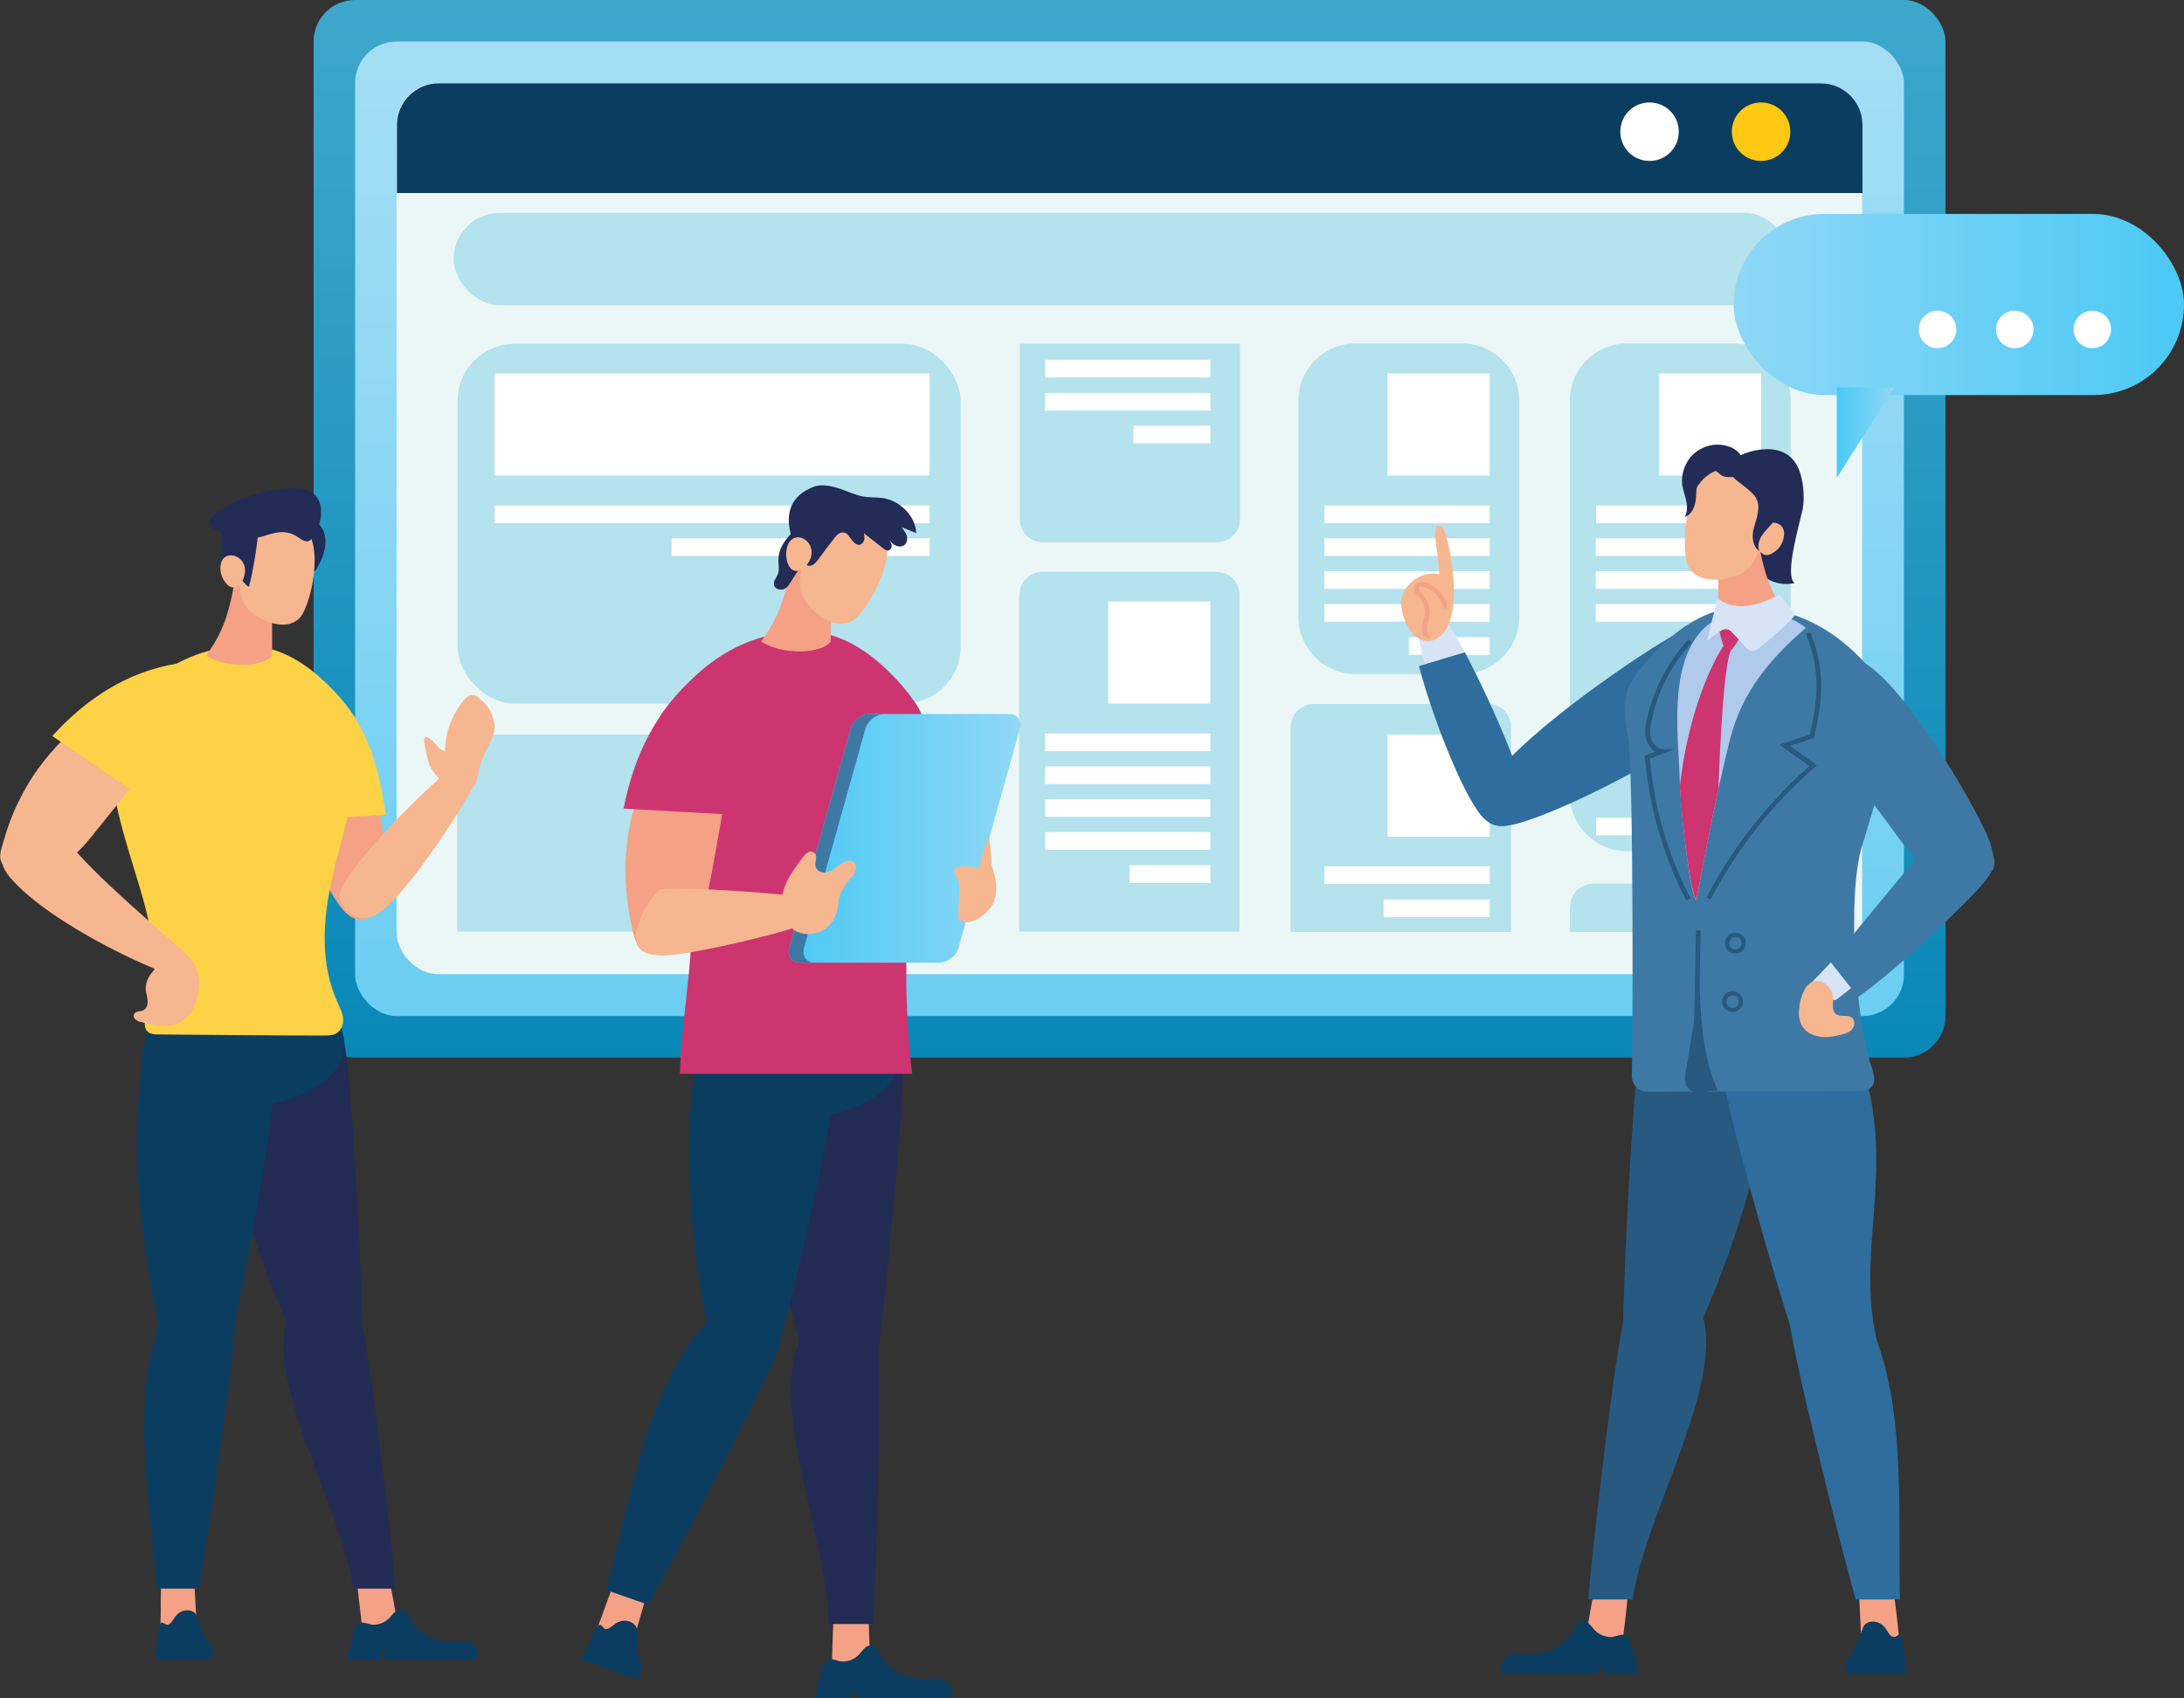 <svg xmlns="http://www.w3.org/2000/svg" xmlns:xlink="http://www.w3.org/1999/xlink" id="Layer_2" data-name="Layer 2" viewBox="0 0 60.52 47.07"><rect x="0" y="0" width="60.52" height="47.07" fill="#333333" stroke="none"/><defs><style>      .cls-1 {        fill: url(#_Безымянный_градиент_5);      }      .cls-2 {        fill: url(#_Безымянный_градиент_6);      }      .cls-3 {        fill: url(#linear-gradient-3);      }      .cls-4 {        fill: url(#linear-gradient-2);      }      .cls-5 {        fill: #f6b690;      }      .cls-6, .cls-7, .cls-8, .cls-9, .cls-10, .cls-11 {        fill-rule: evenodd;      }      .cls-6, .cls-12 {        fill: #0b3d60;      }      .cls-7 {        fill: #67bcd5;      }      .cls-13 {        fill: url(#linear-gradient);      }      .cls-14 {        fill: #275981;      }      .cls-15, .cls-10 {        fill: #cd3570;      }      .cls-8 {        fill: #fdd247;      }      .cls-16 {        fill: #afcaea;      }      .cls-9 {        fill: #222c56;      }      .cls-17 {        fill: #fff;      }      .cls-18 {        fill: #ebf7f7;      }      .cls-19 {        fill: #b4e2ed;      }      .cls-20 {        fill: #3e79a6;      }      .cls-21 {        fill: #d6e4f5;      }      .cls-11 {        fill: #222c55;      }      .cls-22 {        fill: #2e6d9d;      }      .cls-23 {        fill: #ffc813;      }      .cls-24 {        fill: #f4a186;      }    </style><linearGradient id="linear-gradient" x1="31.3" y1="29.31" x2="31.3" y2="0" gradientUnits="userSpaceOnUse"><stop offset="0" stop-color="#0988b8"></stop><stop offset="1" stop-color="#3ea7cc"></stop></linearGradient><linearGradient id="_&#x411;&#x435;&#x437;&#x44B;&#x43C;&#x44F;&#x43D;&#x43D;&#x44B;&#x439;_&#x433;&#x440;&#x430;&#x434;&#x438;&#x435;&#x43D;&#x442;_5" data-name="&#x411;&#x435;&#x437;&#x44B;&#x43C;&#x44F;&#x43D;&#x43D;&#x44B;&#x439; &#x433;&#x440;&#x430;&#x434;&#x438;&#x435;&#x43D;&#x442; 5" x1="31.3" y1="28.16" x2="31.3" y2="1.15" gradientUnits="userSpaceOnUse"><stop offset="0" stop-color="#6bcef2"></stop><stop offset=".99" stop-color="#a4def5"></stop></linearGradient><linearGradient id="linear-gradient-2" x1="444.12" y1="23.23" x2="450.55" y2="23.23" gradientTransform="translate(-422.27)" gradientUnits="userSpaceOnUse"><stop offset="0" stop-color="#4bc9f5"></stop><stop offset=".99" stop-color="#8fd8f6"></stop></linearGradient><linearGradient id="_&#x411;&#x435;&#x437;&#x44B;&#x43C;&#x44F;&#x43D;&#x43D;&#x44B;&#x439;_&#x433;&#x440;&#x430;&#x434;&#x438;&#x435;&#x43D;&#x442;_6" data-name="&#x411;&#x435;&#x437;&#x44B;&#x43C;&#x44F;&#x43D;&#x43D;&#x44B;&#x439; &#x433;&#x440;&#x430;&#x434;&#x438;&#x435;&#x43D;&#x442; 6" x1="48.04" y1="8.44" x2="60.52" y2="8.44" gradientUnits="userSpaceOnUse"><stop offset="0" stop-color="#8fd8f6"></stop><stop offset="1" stop-color="#4bc9f5"></stop></linearGradient><linearGradient id="linear-gradient-3" x1="50.9" y1="11.99" x2="52.49" y2="11.99" gradientTransform="matrix(1,0,0,1,0,0)" xlink:href="#linear-gradient-2"></linearGradient></defs><g id="Layer_1-2" data-name="Layer 1"><g><g><rect class="cls-13" x="8.69" width="45.22" height="29.31" rx="1.15" ry="1.15"></rect><rect class="cls-1" x="9.84" y="1.15" width="42.92" height="27.01" rx="1.15" ry="1.15"></rect><rect class="cls-18" x="10.99" y="2.3" width="40.61" height="24.7" rx="1.15" ry="1.15"></rect><g><rect class="cls-19" x="12.57" y="5.91" width="37.05" height="2.56" rx="1.28" ry="1.28" transform="translate(62.19 14.37) rotate(-180)"></rect><path class="cls-19" d="M45.09,9.53h2.96c.87,0,1.58.71,1.58,1.58v10.91c0,.87-.71,1.58-1.58,1.58h-2.96c-.87,0-1.58-.71-1.58-1.58v-10.91c0-.87.71-1.58,1.58-1.58Z" transform="translate(93.13 33.12) rotate(180)"></path><rect class="cls-19" x="12.67" y="9.53" width="13.94" height="9.97" rx="1.58" ry="1.58" transform="translate(39.29 29.03) rotate(180)"></rect><path class="cls-19" d="M12.67,21c0-.36.29-.64.64-.64h12.66c.36,0,.64.29.64.64v4.82h-13.94v-4.82Z"></path><path class="cls-19" d="M28.25,16.49c0-.36.29-.64.64-.64h4.82c.36,0,.64.29.64.64v9.33h-6.11v-9.33Z"></path><path class="cls-19" d="M43.51,25.13c0-.36.29-.64.64-.64h4.82c.36,0,.64.29.64.64v.7h-6.11v-.7Z"></path><path class="cls-19" d="M37.57,9.53h2.96c.87,0,1.58.71,1.58,1.58v6c0,.87-.71,1.58-1.58,1.58h-2.96c-.87,0-1.58-.71-1.58-1.58v-6c0-.87.71-1.58,1.58-1.58Z" transform="translate(78.09 28.21) rotate(180)"></path><path class="cls-19" d="M34.36,9.53v4.86c0,.36-.29.64-.64.64h-4.82c-.36,0-.64-.29-.64-.64v-4.86h6.11Z"></path><path class="cls-19" d="M35.77,20.15c0-.36.29-.64.64-.64h4.82c.36,0,.64.29.64.64v5.68h-6.11v-5.68Z"></path><rect class="cls-17" x="45.97" y="10.35" width="2.83" height="2.83" transform="translate(94.77 23.53) rotate(180)"></rect><path class="cls-17" d="M44.23,14.01v.49h4.58v-.49h-4.58ZM48.8,14.92h-4.58v.49h4.58v-.49ZM48.8,15.83h-4.58v.49h4.58v-.49ZM48.8,16.74h-4.58v.49h4.58v-.49ZM48.8,17.66h-2.24v.49h2.24v-.49Z"></path><rect class="cls-17" x="38.45" y="10.35" width="2.83" height="2.83" transform="translate(79.73 23.53) rotate(180)"></rect><path class="cls-17" d="M36.7,14.01v.49h4.58v-.49h-4.58ZM41.28,14.92h-4.58v.49h4.58v-.49ZM41.28,15.83h-4.58v.49h4.58v-.49ZM41.28,16.74h-4.58v.49h4.58v-.49ZM41.28,17.66h-2.24v.49h2.24v-.49Z"></path><rect class="cls-17" x="30.7" y="16.67" width="2.83" height="2.83" transform="translate(64.24 36.17) rotate(180)"></rect><path class="cls-17" d="M28.96,20.33v.49h4.58v-.49h-4.58ZM33.54,21.24h-4.58v.49h4.58v-.49ZM33.54,22.15h-4.58v.49h4.58v-.49ZM33.54,23.06h-4.58v.49h4.58v-.49ZM33.54,23.98h-2.24v.49h2.24v-.49Z"></path><path class="cls-17" d="M28.96,9.97v.49h4.58v-.49h-4.58ZM33.54,10.89h-4.58v.49h4.58v-.49ZM33.54,11.8h-2.13v.49h2.13v-.49Z"></path><rect class="cls-17" x="13.71" y="10.35" width="12.05" height="2.83" transform="translate(39.47 23.53) rotate(180)"></rect><path class="cls-17" d="M13.71,14.01v.49h12.05v-.49h-12.05ZM25.76,14.92h-7.15v.49h7.15v-.49Z"></path><rect class="cls-17" x="38.45" y="20.36" width="2.83" height="2.83" transform="translate(79.73 43.55) rotate(180)"></rect><path class="cls-17" d="M36.7,24.01v.49h4.58v-.49h-4.58ZM41.28,24.93h-2.94v.49h2.94v-.49Z"></path><rect class="cls-17" x="45.97" y="19.01" width="2.83" height="2.83" transform="translate(94.77 40.85) rotate(180)"></rect><path class="cls-17" d="M44.23,22.66v.49h4.58v-.49h-4.58Z"></path></g><path class="cls-12" d="M51.61,3.46c0-.63-.52-1.15-1.15-1.15H12.15c-.63,0-1.15.52-1.15,1.15v1.89h40.61v-1.89Z"></path><path class="cls-17" d="M46.52,3.65c0,.45-.36.81-.81.81s-.81-.36-.81-.81.36-.81.81-.81.81.36.81.81Z"></path><path class="cls-23" d="M49.61,3.65c0,.45-.36.81-.81.81s-.81-.36-.81-.81.36-.81.81-.81.81.36.81.81Z"></path></g><g><path class="cls-11" d="M8.28,37.37c.17.36.4.76.73.86.23.07.88-.37,1.01-.55.13-.18-.27-8.66-.57-9.18-.39-.69-3.48.26-3.37,1.47.14,1.54.57,3.17,1.09,4.7.31.91.68,1.82,1.1,2.7Z"></path><path class="cls-24" d="M4.45,45.25c.34.05.69.02,1.01-.08-.02-.4-.05-.8-.07-1.2,0-.05,0-.1-.03-.15-.04-.06-.12-.09-.19-.1-.28-.05-.7-.06-.71.28-.01.41,0,.83-.02,1.24Z"></path><path class="cls-24" d="M10.05,45.25c.34.05.69.02,1-.08-.07-.4-.15-.8-.22-1.2,0-.05-.02-.1-.05-.15-.05-.06-.13-.09-.2-.1-.28-.05-.7-.06-.67.28.04.41.1.83.14,1.24Z"></path><path class="cls-11" d="M9.94,36.39c-.44-.71-1.5-1.19-1.95.03-.68,1.87,1.48,5.36,1.8,7.61h1.16c.03-.22-.76-7.25-1.01-7.64Z"></path><path class="cls-6" d="M4.34,30.57c.28.22.65.26,1,.26,2.88,0,4.54-.94,4.14-2.26-.41-1.36-2.98-1.14-4.33-.7-.29.09-.71.19-.91.46-.29.39-.59,1.71.09,2.25Z"></path><path class="cls-24" d="M8.27,21.27c.09,1.32.35,2.68,1.1,3.77.16.24.39.48.68.45.17-.02.31-.13.4-.27.09-.14.13-.31.16-.47.24-1.29-.15-2.61-.55-3.86-.16-.52-.38-1.43-.9-1.71-.55-.29-.82.61-.87.97-.05.37-.04.75-.01,1.12Z"></path><path class="cls-8" d="M8.21,19.39c.03-.22.08-.48.29-.57.21-.1.44.05.61.2,1.01.91,1.39,2.18,1.58,3.56l-2.42.15c-.16-1.09-.18-2.22-.05-3.33Z"></path><path class="cls-6" d="M4.58,37.37c.1.36.25.76.56.86.22.07.96-.37,1.12-.55s1.5-7.3,1.31-7.81c-.25-.69-.88-1.14-1.53-1.25-.94-.15-2.03.14-2.16,1.35-.17,1.54-.07,3.17.15,4.7.13.91.31,1.82.55,2.7Z"></path><path class="cls-5" d="M12.42,21.38c.16-.12.36-.24.54-.17.16.06.24.24.24.4,0,.17-2.01,3.44-2.86,3.78-.43.17-.76-.07-.93-.44-.24-.52,2.43-3.16,3.02-3.58Z"></path><path class="cls-6" d="M6.5,36.39c-.27-.7-1.35-1.26-1.96.03-.97,2.09-.38,5.2-.2,7.61h1.16c.08-.22,1.15-7.25,1-7.64Z"></path><path class="cls-8" d="M9.79,19.82c.29.43.19,1.05.11,1.55-.16,1.07-.52,2.11-.74,3.18-.22,1.06-.27,2.19.18,3.2.07.16.15.31.17.48.01.17-.06.36-.23.43-.1.04-.22.04-.33.04-1.51,0-3.02-.02-4.53-.03-.1,0-.21,0-.29-.05-.18-.11-.12-.36-.05-.55.44-1.26.06-2.61-.33-3.88-.39-1.26-.87-2.81-.66-4.13.53-.65,1.62-2.16,3.78-2.16,1.52,0,2.65,1.53,2.91,1.92Z"></path><path class="cls-5" d="M1.56,20.69c.82-.87,1.89-1.5,3.06-1.78.21-.05.47-.07.6.09.07.09.09.22.06.34-.03.11-.09.22-.15.32-.7,1.18-1.56,2.25-2.42,3.31-.26.33-.53.66-.87.91-.34.25-.76.41-1.18.36-.22-.03-.54-.15-.63-.37-.08-.18.05-.46.09-.63.17-.6.44-1.18.78-1.71.2-.3.42-.58.66-.84Z"></path><path class="cls-8" d="M2,23.1s0,.02,0,.03c0,0,0-.02,0-.03Z"></path><path class="cls-8" d="M5.62,19.2c.1-.19.2-.44.08-.62-.13-.19-.55-.23-.78-.19-1.38.22-2.53.97-3.47,2.01l2.22,1.52c.76-.82,1.42-1.73,1.95-2.72Z"></path><path class="cls-5" d="M5.24,26.55c.05.21-.1.42-.3.5s-3.49-1.35-4.67-2.74c-.88-1.04.94-2.25,1.41-1.3.47.95,3.53,3.4,3.57,3.53Z"></path><g><path class="cls-9" d="M8.78,15.76c-.07.12-.16.09-.16-.05.01-.45.03-.51-.17-.91-.11-.22-.15-.24-.05-.31.34-.25.97.28.37,1.28Z"></path><path class="cls-24" d="M7.49,16.39c-.15-.65-.64-.81-.93-.65-.18,1.22-.37,1.77-.85,2.43.6.38,1.61.31,1.83,0,0-.1.02-1.45-.05-1.78Z"></path><path class="cls-5" d="M6.9,14.64c.45-.56,1.37-.46,1.7.23.3.63-.03,1.97-.29,2.25-.46.49-1.43-.07-1.57-.44-.2-.53-.22-1.57.16-2.04Z"></path><path class="cls-9" d="M7.14,14.82c.03.1-.21,1.46-.25,1.44-.13-.05-.3-.43-.55-.42-.08,0-.19.06-.19-.1-.02-1.02-.06-.97.12-1.06.4-.21.82-.04.87.14Z"></path><path class="cls-9" d="M6.02,14.19c.83-.58,2.19-.8,2.58-.57.59.34.16,1.33-.06,1.38-.1.02-.19-.05-.28-.11-.41-.28-.77-.07-1.07,0-.54.1-1.87-.19-1.17-.69Z"></path><path class="cls-5" d="M6.11,15.69c-.02.16.04.33.14.46.3.37.6-.13.53-.44-.08-.37-.63-.47-.67-.02Z"></path></g><path class="cls-6" d="M13.26,45.84c.01-.17-.14-.3-.3-.34-.16-.04-.33,0-.5-.01-.47,0-.93-.29-1.15-.71-.03-.06-.06-.12-.12-.15-.08-.04-.17-.01-.24.04-.07.06-.11.13-.18.19-.11.11-.27.17-.42.17-.13,0-.28-.1-.4-.04-.11.06-.14.21-.17.32-.05.19-.09.38-.14.56-.01.04-.02.09-.02.13h.9c.04-.06.08-.23.09-.3,0,.07.03.25.08.3h2.48s.07-.1.08-.16Z"></path><path class="cls-6" d="M5.91,45.84c0-.17-.06-.3-.13-.34-.07-.04-.18-.32-.33-.72-.07-.19-.44-.24-.63.08-.06.1-.12.17-.19.17-.06,0-.12-.1-.18-.04-.05.06-.06.21-.07.32-.02.19-.04.38-.06.56,0,.04,0,.09-.01.13h1.56s.03-.1.03-.16Z"></path><path class="cls-5" d="M13.7,20.07c-.06-.32-.16-.5-.41-.71-.06-.05-.13-.11-.21-.1-.09,0-.16.07-.22.14-.21.24-.36.54-.45.85-.04.16-.08.37-.08.58-.04-.04-.09-.04-.13-.07-.12-.11-.22-.29-.38-.33-.15-.04-.01.38.02.56.09.56.81,1.07,1.21.87.21-.1.15-.46.37-.96.1-.23.33-.57.28-.82Z"></path><path class="cls-5" d="M5.38,27.92c-.09.18-.23.34-.42.43-.32.16-.69.07-1.04-.02-.06-.01-.11-.03-.16-.07s-.07-.1-.04-.16c.04-.08.16-.06.25-.1.09-.04.13-.16.12-.26,0-.1-.04-.2-.05-.3-.02-.26.14-.5.35-.66.23-.17.75-.47.95-.14.23.37.22.88.03,1.26Z"></path></g><g><path class="cls-11" d="M22.4,37.99c.12.38.3.8.64.9.23.07.99-.39,1.15-.57.16-.19,1.04-9.12.82-9.66-.31-.73-3.7.28-3.78,1.54-.09,1.62.12,3.34.43,4.94.19.96.44,1.91.74,2.85Z"></path><path class="cls-24" d="M16.49,45.31c.32.17.68.26,1.03.27.12-.4.23-.81.35-1.21.01-.05.03-.1.02-.16-.02-.08-.09-.13-.15-.17-.26-.14-.67-.31-.8.03-.15.41-.3.82-.45,1.23Z"></path><path class="cls-24" d="M23.05,46.28c.35.05.72.02,1.07-.09-.02-.42-.03-.84-.05-1.26,0-.05,0-.11-.03-.15-.04-.07-.12-.09-.2-.1-.29-.05-.73-.07-.75.3-.02.43-.03.87-.04,1.31Z"></path><path class="cls-11" d="M24.29,36.96c-.36-.74-1.4-1.25-2.06.04-1,1.96.73,5.64.73,8.01h1.22c.07-.23.31-7.63.11-8.04Z"></path><path class="cls-6" d="M19.65,30.83c.3.23.69.27,1.06.27,3.03,0,4.36-.72,4.36-2.38,0-1.49-3.14-1.2-4.55-.74-.3.1-.75.2-.96.48-.3.41-.62,1.8.1,2.36Z"></path><path class="cls-24" d="M23.79,21.04c.1,1.39.37,2.82,1.15,3.97.17.25.41.51.71.48.17-.02.33-.14.42-.29.09-.15.14-.32.17-.5.25-1.36-.16-2.75-.57-4.07-.17-.54-.4-1.51-.95-1.8-.58-.31-.87.64-.92,1.02-.05.39-.04.79-.01,1.18Z"></path><path class="cls-7" d="M23.72,19.06c.03-.23.09-.5.3-.6.23-.11.47.05.64.21,1.06.95,1.47,2.3,1.66,3.74l-2.55.16c-.17-1.15-.19-2.33-.05-3.5Z"></path><path class="cls-6" d="M19.91,37.99c.1.38.26.8.59.9.23.07.72-.87.9-1.06.17-.19,1.86-7.19,1.67-7.74-.26-.73-.93-1.2-1.61-1.31-.99-.16-2.13.15-2.28,1.42-.18,1.62-.07,3.34.15,4.94.13.96.33,1.91.58,2.85Z"></path><path class="cls-5" d="M27.27,24.8c.07.16,0,.36-.13.48-.13.12-1.02.54-1.9.15-.44-.2-.51-.62-.35-1.03.22-.56,2.31.21,2.39.4Z"></path><path class="cls-6" d="M21.61,37.23c-.03-.79-.91-1.72-1.96-.65-1.69,1.73-2.19,5.03-2.85,7.49l1.15.4c.16-.19,3.67-6.8,3.66-7.24Z"></path><path class="cls-10" d="M19.03,24.12c-.41-1.33-.92-2.96-.69-4.35.56-.68,1.71-2.27,3.98-2.27,1.6,0,2.79,1.61,3.07,2.02.31.46.2,1.11.12,1.63-.16,1.12-.65,5.54-.23,8.61h-6.44c.01-1.46.61-4.31.19-5.64Z"></path><path class="cls-24" d="M17.55,22.51c.32-1.22,1-2.34,1.93-3.18.17-.15.4-.3.6-.22.11.05.19.16.22.28s.03.24.03.37c-.06,1.44-.32,2.86-.58,4.28-.08.44-.16.88-.35,1.28-.19.4-.5.76-.91.92-.22.08-.57.13-.77-.03-.16-.13-.19-.45-.23-.63-.14-.65-.19-1.31-.14-1.97.03-.37.09-.75.19-1.11Z"></path><path class="cls-8" d="M17.19,22.97s0,.02,0,.03c0,0,0-.02,0-.03Z"></path><path class="cls-10" d="M20.38,19.06c-.01-.23-.06-.5-.26-.6-.22-.11-.63.09-.81.25-1.12.95-1.75,2.25-2.03,3.7l2.83.16c.24-1.15.34-2.33.27-3.5Z"></path><g><path class="cls-24" d="M22.97,15.9c-.16-.69-.68-.85-.98-.68-.19,1.29-.39,1.86-.9,2.56.63.4,1.7.33,1.93,0,0-.1.03-1.52-.05-1.88Z"></path><path class="cls-5" d="M22.93,14.29c.62-.43,1.52-.06,1.65.74.12.73-.61,1.98-.96,2.18-.61.35-1.43-.5-1.45-.91-.04-.6.24-1.65.77-2.02Z"></path><path class="cls-9" d="M22.49,14.44s-.11-.03-.17,0c-.05.02-.1.06-.14.1-.15.13-.29.27-.41.43-.12.16-.2.35-.2.55,0,.13.03.26-.01.38-.04.11-.14.21-.11.32.02.08.12.13.2.12.09,0,.16-.06.21-.13.05-.07.09-.14.14-.22.14-.24.36-.44.51-.68.15-.24.23-.56.1-.81l-.12-.06Z"></path><path class="cls-9" d="M25.38,14.77c-.13-.05-.27-.11-.4-.16.06.08.13.16.15.25.02.1,0,.21-.09.26-.07.04-.15.03-.22,0-.07-.03-.12-.09-.17-.15.03.05.06.11.06.16,0,.06-.04.12-.1.13-.05,0-.09-.03-.12-.05-.18-.14-.37-.29-.55-.43.01.06.02.12.01.17s-.04.11-.1.14c-.1.04-.19-.05-.25-.13-.06-.08-.12-.19-.22-.2-.11-.02-.21.08-.28.18-.01.02-.02.03-.04.05-.13.17-.26.34-.38.51-.04.05-.08.1-.13.14-.05.04-.12.05-.18.03-.1-.04-1.22-1.68.21-2.19.21-.07.5,0,.71.07.21.07.41.17.62.21.17.03.35.02.52.04.48.05.95.49.96.99Z"></path><path class="cls-5" d="M21.83,15.11c-.06.16-.06.35,0,.51.19.46.64.05.66-.28.03-.4-.49-.66-.67-.22Z"></path></g><path class="cls-6" d="M26.39,46.9c.02-.17-.15-.32-.32-.36-.17-.04-.35,0-.52-.01-.5,0-.98-.3-1.21-.75-.03-.06-.06-.13-.12-.16-.08-.04-.18-.01-.25.05-.07.06-.12.14-.18.2-.12.12-.28.18-.44.18-.14,0-.29-.11-.42-.04-.12.06-.15.22-.18.34-.05.2-.1.4-.14.59-.01.04-.02.09-.02.13h.95c.04-.06.08-.24.1-.32,0,.08.03.26.08.32h2.61s.08-.11.08-.17Z"></path><path class="cls-6" d="M17.74,46.4c.06-.16.04-.32-.01-.39-.06-.06-.07-.38-.08-.83,0-.21-.36-.39-.65-.14-.1.08-.18.13-.24.1-.06-.02-.09-.14-.16-.1-.07.04-.13.19-.18.29-.09.18-.17.36-.26.54-.02.04-.04.08-.05.12l1.55.55s.07-.09.09-.15Z"></path><g><path class="cls-4" d="M22.17,26.68h3.86c.23,0,.47-.19.53-.41l1.7-6.07c.06-.23-.07-.41-.3-.41h-3.86c-.23,0-.47.19-.53.41l-1.7,6.07c-.06.23.07.41.3.41Z"></path><path class="cls-20" d="M21.87,26.27l1.7-6.07c.06-.23.3-.41.53-.41h.41c-.23,0-.47.19-.53.41l-1.7,6.07c-.06.23.07.41.3.41h-.41c-.23,0-.36-.19-.3-.41Z"></path></g><path class="cls-5" d="M22.42,24.88c.19.12.22.4.12.61-.1.2-3.38,1-4.18.99-.24,0-.52-.03-.66-.22-.13-.17-.09-.42-.02-.62.11-.34.31-.73.59-.97.19-.16,4.02.14,4.14.22Z"></path><path class="cls-5" d="M23.61,24.3c.08-.11.16-.26.08-.37-.05-.07-.16-.09-.25-.06-.09.03-.16.09-.23.14-.09.08-.2.15-.32.17-.12.02-.26-.05-.29-.16-.03-.13.07-.29-.03-.38-.05-.05-.13-.05-.19-.01-.06.03-.1.09-.15.15-.22.3-.45.61-.54.97-.09.36,0,.79.29,1.01.27.19.67.16.92-.04.22-.18.31-.43.33-.7.03-.3.17-.45.35-.7Z"></path><path class="cls-5" d="M27.48,23.99s-.04-.7-.07-.73c-.06-.05-.3.73-.25.79-.17-.02-.22-.02-.39-.04-.12-.01-.28,0-.32.11-.03.09.05.18.1.27.09.15-.04,1.02.03,1.09.27.27.86-.2.95-.47.14-.37.07-.67-.05-1.03Z"></path></g><g><path class="cls-14" d="M46.84,37.31c-.18.38-.42.8-.77.9-.24.07-.93-.39-1.07-.57s.29-9.12.6-9.66c.41-.73,3.66.28,3.55,1.54-.14,1.62-.6,3.34-1.15,4.94-.33.96-.71,1.91-1.16,2.85Z"></path><path class="cls-24" d="M52.66,45.6c-.35.05-.72.02-1.08-.09-.02-.42-.04-.84-.06-1.26,0-.05,0-.11.02-.15.03-.07.12-.09.19-.1.29-.05.73-.07.77.3.06.43.1.87.15,1.31Z"></path><path class="cls-24" d="M44.97,45.6c-.36.05-.73.02-1.06-.09.08-.42.16-.84.23-1.26,0-.05.02-.11.05-.15.05-.07.14-.09.21-.1.3-.05.74-.07.7.3-.04.43-.1.87-.15,1.31Z"></path><path class="cls-14" d="M45.09,36.28c.46-.74,1.58-1.25,2.05.04.72,1.96-1.56,5.64-1.9,8.01h-1.22c-.03-.23.8-7.63,1.06-8.04Z"></path><path class="cls-6" d="M50.99,30.15c-.3.23-.69.27-1.06.27-3.03,0-4.78-.98-4.36-2.38.43-1.43,3.14-1.2,4.55-.74.3.1.75.2.96.48.3.41.62,1.8-.1,2.36Z"></path><path class="cls-22" d="M42.03,22.83c-.29.08-.65.11-.85-.11-.12-.13-.16-.32-.13-.49.03-.17.11-.33.2-.49.7-1.19,3.79-3.36,5.07-4.1.56-.33.37,2.64.16,2.96-.22.33-3.1,1.87-4.45,2.23Z"></path><path class="cls-22" d="M52.04,37.27c-.06.38-.55.84-.87.94-.22.07-1.05-.39-1.24-.57-.19-.19-2.36-7.68-2.22-8.22.19-.73.81-1.2,1.48-1.31.98-.16,2.03.18,2.42,1.42.94,2.98-.23,5.2.43,7.75Z"></path><path class="cls-21" d="M40.09,17.22c-.12-.17-.28-.35-.49-.34-.18,0-.32.16-.37.33-.01.05.11.64.28,1.29l1.07-.43c-.21-.41-.39-.72-.49-.86Z"></path><path class="cls-22" d="M40.59,18.08l-1.27.38c.39,1.49,1.32,3.83,1.84,4.26.37.31.78.18,1.08-.14.32-.35-.88-3.04-1.64-4.49Z"></path><path class="cls-22" d="M49.55,36.28c.21-.74,1.29-1.33,2.07.04,1.25,2.19.96,5.47,1.03,8.01h-1.22c-.11-.23-1.99-7.63-1.87-8.04Z"></path><path class="cls-20" d="M45.24,18.84c-.31.46-.2,1.11-.12,1.63.16,1.13.12,9.1.1,9.28-.02.18.06.38.24.46.11.05.23.05.35.05,1.59-.01,4.11-.02,5.7-.03.11,0,.22,0,.3-.06.19-.12.12-.38.06-.58-.46-1.32-.69-4.81-.27-6.15.41-1.33.92-2.96.69-4.35-.56-.68-1.71-2.27-3.98-2.27-1.6,0-2.79,1.61-3.07,2.02Z"></path><path class="cls-20" d="M51.43,18.26c-.22-.06-1.75.03-1.34,1.12.51,1.35,1.52,2.45,2.36,3.62.26.36.52.72.87,1,.34.28.78.48,1.22.44.23-.02.57-.13.69-.35.09-.18-.02-.48-.06-.66-.15-.64-2.53-4.8-3.73-5.16Z"></path><path class="cls-8" d="M53.44,22.29s0,.02,0,.03c0,0,0-.02,0-.03Z"></path><path class="cls-21" d="M50.19,27.24c-.02.22.43.43.65.48.06.01.39-.31.85-.63l-.7-.71c-.33.41-.79.82-.79.87Z"></path><path class="cls-16" d="M47.01,24.93c.29-1.53.58-3.05.93-4.44.33-1.31,1.11-2.23,2.1-3.09-.82-.64-2.24-.7-2.94.14-.86,1.03-.59,2.89-.55,4.13.03.98.31,3.27.46,3.27Z"></path><path class="cls-15" d="M47.99,18.01c.11-.16.27-.34.23-.54-.02-.13-.13-.24-.27-.26-.48-.07-.26.46-.19.69-.46.7-1.02,2.15-1.21,3.89.05,1.04.32,3.13.46,3.13.2-1.04.4-2.08.61-3.07.04-1.15.15-3.54.36-3.85Z"></path><path class="cls-20" d="M55.24,23.76c-.06-.21-.27-.33-.47-.4-.34-.12-.77-.21-1.13-.13-.25.05-.33.28-.47.46-.36.46-1.75,2.11-2.44,2.98l.76.96c1.13-.78,3.17-2.76,3.51-3.2.15-.19.3-.42.24-.65Z"></path><g><path class="cls-9" d="M48.05,12.73c.18-.18,1.39-.64,1.78.24.14.3.19.82.12,1.15-.09.43-.51,1.84-.22,2.04-.3.07-.62,0-.86-.19-.24-.19-.38-.49-.38-.8,0-.34.19-.69.09-1.02-.06-.2-.21-.36-.36-.5-.12-.12-.32-.25-.35-.42-.03-.17.05-.37.17-.5Z"></path><path class="cls-9" d="M46.93,13.29c.02-.15.07-.3.18-.39.17-.16.45-.13.66-.03.11.05.23.15.23.28,0,.11-.08.19-.16.26-.18.16-.45.4-.69.47-.3.08-.25-.41-.22-.58Z"></path><path class="cls-24" d="M47.67,15.22c.16-.69.68-.85.98-.68.19,1.29.39,1.86.9,2.56-.63.4-1.7.33-1.93,0,0-.1-.03-1.52.05-1.88Z"></path><path class="cls-5" d="M48.94,13.6c-.29-.7-1.25-.87-1.79-.27-.49.55-.55,2-.37,2.36.32.63,1.47.35,1.71.02.36-.48.69-1.53.44-2.11Z"></path><path class="cls-9" d="M47.02,13.47c-.02.16-.01.33-.05.49-.04.16-.13.32-.29.37.08-.13.08-.29.05-.43-.03-.15-.08-.29-.11-.43-.05-.32.07-.66.3-.88.24-.22.58-.32.9-.24.17.04.34.13.43.29.09.15.08.37-.05.49-.11.1-.28.11-.41.08-.12-.03-.15-.11-.25-.16-.3-.17-.5.2-.53.44Z"></path><path class="cls-5" d="M49.43,14.89c-.03.17-.13.33-.28.42-.41.28-.56-.31-.4-.6.19-.35.77-.29.68.17Z"></path><path class="cls-9" d="M47.95,13.09c0,.13.35.35.45.44.1.09.21.17.27.29.08.15.06.33.02.5-.04.16-.11.33-.12.5-.01.17.04.36.18.45-.06-.16,0-.34.11-.48s.23-.25.33-.39c.19-.27.21-.64.07-.93-.1-.21-.39-.54-.6-.63-.18-.07-.7-.06-.69.24Z"></path></g><path class="cls-6" d="M41.6,46.22c-.02-.17.15-.32.32-.36.17-.04.35,0,.52-.01.5,0,.98-.31,1.21-.75.03-.06.06-.13.12-.16.08-.04.18-.01.25.05.07.06.12.14.18.2.12.12.28.18.44.18.14,0,.29-.11.42-.04.12.06.15.22.18.34.05.2.1.4.14.59.01.04.02.09.02.13h-.95c-.04-.06-.08-.24-.1-.32,0,.08-.03.26-.08.32h-2.61s-.08-.11-.08-.17Z"></path><path class="cls-6" d="M51.14,46.22c0-.17.07-.32.14-.36.07-.04.19-.33.35-.76.07-.2.47-.25.66.09.06.11.12.18.2.18.06,0,.13-.11.19-.04.05.06.06.22.08.34.02.2.04.4.06.59,0,.04,0,.09.01.13h-1.65s-.03-.11-.04-.17Z"></path><path class="cls-21" d="M47.3,17.76c.1-.07.2-.15.3-.22.07-.05.15-.11.24-.1.09,0,.15.08.21.14.1.11.2.22.3.34.05.05.1.11.17.12.09.02.18-.04.25-.1.32-.25.63-.52.91-.82.03-.03.05-.06.05-.1,0-.03-.02-.06-.04-.08-.13-.15-.25-.31-.38-.46-.28.14-.57.27-.87.31-.24.03-.49,0-.7-.11-.04-.02-.1-.08-.14-.06-.04.02-.05.15-.06.19-.04.14-.07.29-.11.43-.04.16-.08.33-.12.49Z"></path><rect class="cls-14" x="44.84" y="27.9" width="4.36" height=".13" transform="translate(18.14 74.43) rotate(-88.88)"></rect><path class="cls-14" d="M47.4,24.93l-.11-.06c.72-1.38,1.68-2.6,2.85-3.64l-.83-.59.84-.28c.23-.97.3-1.82-.11-2.79l.12-.05c.43,1.02.35,1.9.11,2.9v.03s-.67.22-.67.22l.75.54-.06.05c-1.18,1.03-2.15,2.26-2.88,3.65Z"></path><path class="cls-14" d="M46.73,24.96c-.64-1.22-1.03-2.6-1.15-3.97v-.05s.29-.11.29-.11c-.13-.07-.21-.21-.25-.33-.06-.19-.03-.39.02-.58.18-.82.58-1.58,1.15-2.2l.09.09c-.56.6-.94,1.34-1.11,2.14-.04.17-.06.35-.02.51.04.14.17.29.33.3h.31s-.67.27-.67.27c.11,1.34.5,2.68,1.13,3.87l-.11.06Z"></path><path class="cls-5" d="M49.87,27.87c-.04.2-.03.43.09.6.1.15.28.23.46.26.18.03.36,0,.54-.04.13-.03.26-.06.35-.15s.11-.26,0-.34c-.12-.09-.32,0-.44-.1-.12-.1-.07-.28-.07-.44,0-.23-.25-.51-.5-.47-.28.04-.4.45-.44.69Z"></path><g><path class="cls-5" d="M38.88,16.45c.16-.38.6-.62,1-.54.02-.44-.3-1.55.07-1.31.16.1.44,1.54.3,2.32-.05.26-.13.52-.33.7-.66.57-1.27-.62-1.04-1.16Z"></path><path class="cls-24" d="M39.58,17.69s-.01,0-.02,0c-.12-.04-.17-.18-.16-.29,0-.07.02-.13.04-.19,0-.03.02-.06.03-.09.05-.19,0-.4-.14-.55-.01-.01-.02-.02-.03-.03-.03-.03-.06-.06-.08-.1-.04-.08-.05-.16-.01-.22.07-.11.21-.1.32-.07.28.1.51.35.58.64,0,.03-.01.07-.05.08-.03,0-.07-.01-.08-.05-.06-.25-.26-.46-.5-.55-.06-.02-.14-.03-.16.01-.02.03,0,.06.01.09.02.03.04.05.07.08.01.01.02.02.03.04.16.18.22.43.17.67,0,.03-.02.07-.03.1-.02.05-.03.11-.04.16,0,.06.02.14.07.16.03.01.05.05.04.08,0,.03-.03.04-.06.04Z"></path></g><path class="cls-14" d="M48.09,26.43c-.16,0-.29-.13-.29-.29s.13-.29.29-.29.29.13.29.29-.13.29-.29.29ZM48.09,25.97c-.09,0-.17.07-.17.17s.07.17.17.17.17-.07.17-.17-.07-.17-.17-.17Z"></path><path class="cls-14" d="M48.01,28.05c-.16,0-.29-.13-.29-.29s.13-.29.29-.29.29.13.29.29-.13.29-.29.29ZM48.01,27.59c-.09,0-.17.07-.17.17s.07.17.17.17.17-.07.17-.17-.07-.17-.17-.17Z"></path><path class="cls-14" d="M47.08,26.95c.05,1.12.06,2.24.52,3.27-.25,0-.56.14-.78-.02-.24-.18-.07-.64-.04-.89.1-.75.34-1.61.3-2.36Z"></path></g><g><g><rect class="cls-2" x="48.04" y="5.93" width="12.48" height="5.02" rx="2.51" ry="2.51"></rect><polygon class="cls-3" points="50.9 13.24 50.9 10.74 52.49 10.74 50.9 13.24"></polygon></g><g><circle class="cls-17" cx="53.69" cy="9.13" r=".52"></circle><circle class="cls-17" cx="55.83" cy="9.13" r=".52"></circle><circle class="cls-17" cx="57.98" cy="9.13" r=".52"></circle></g></g></g></g></svg>